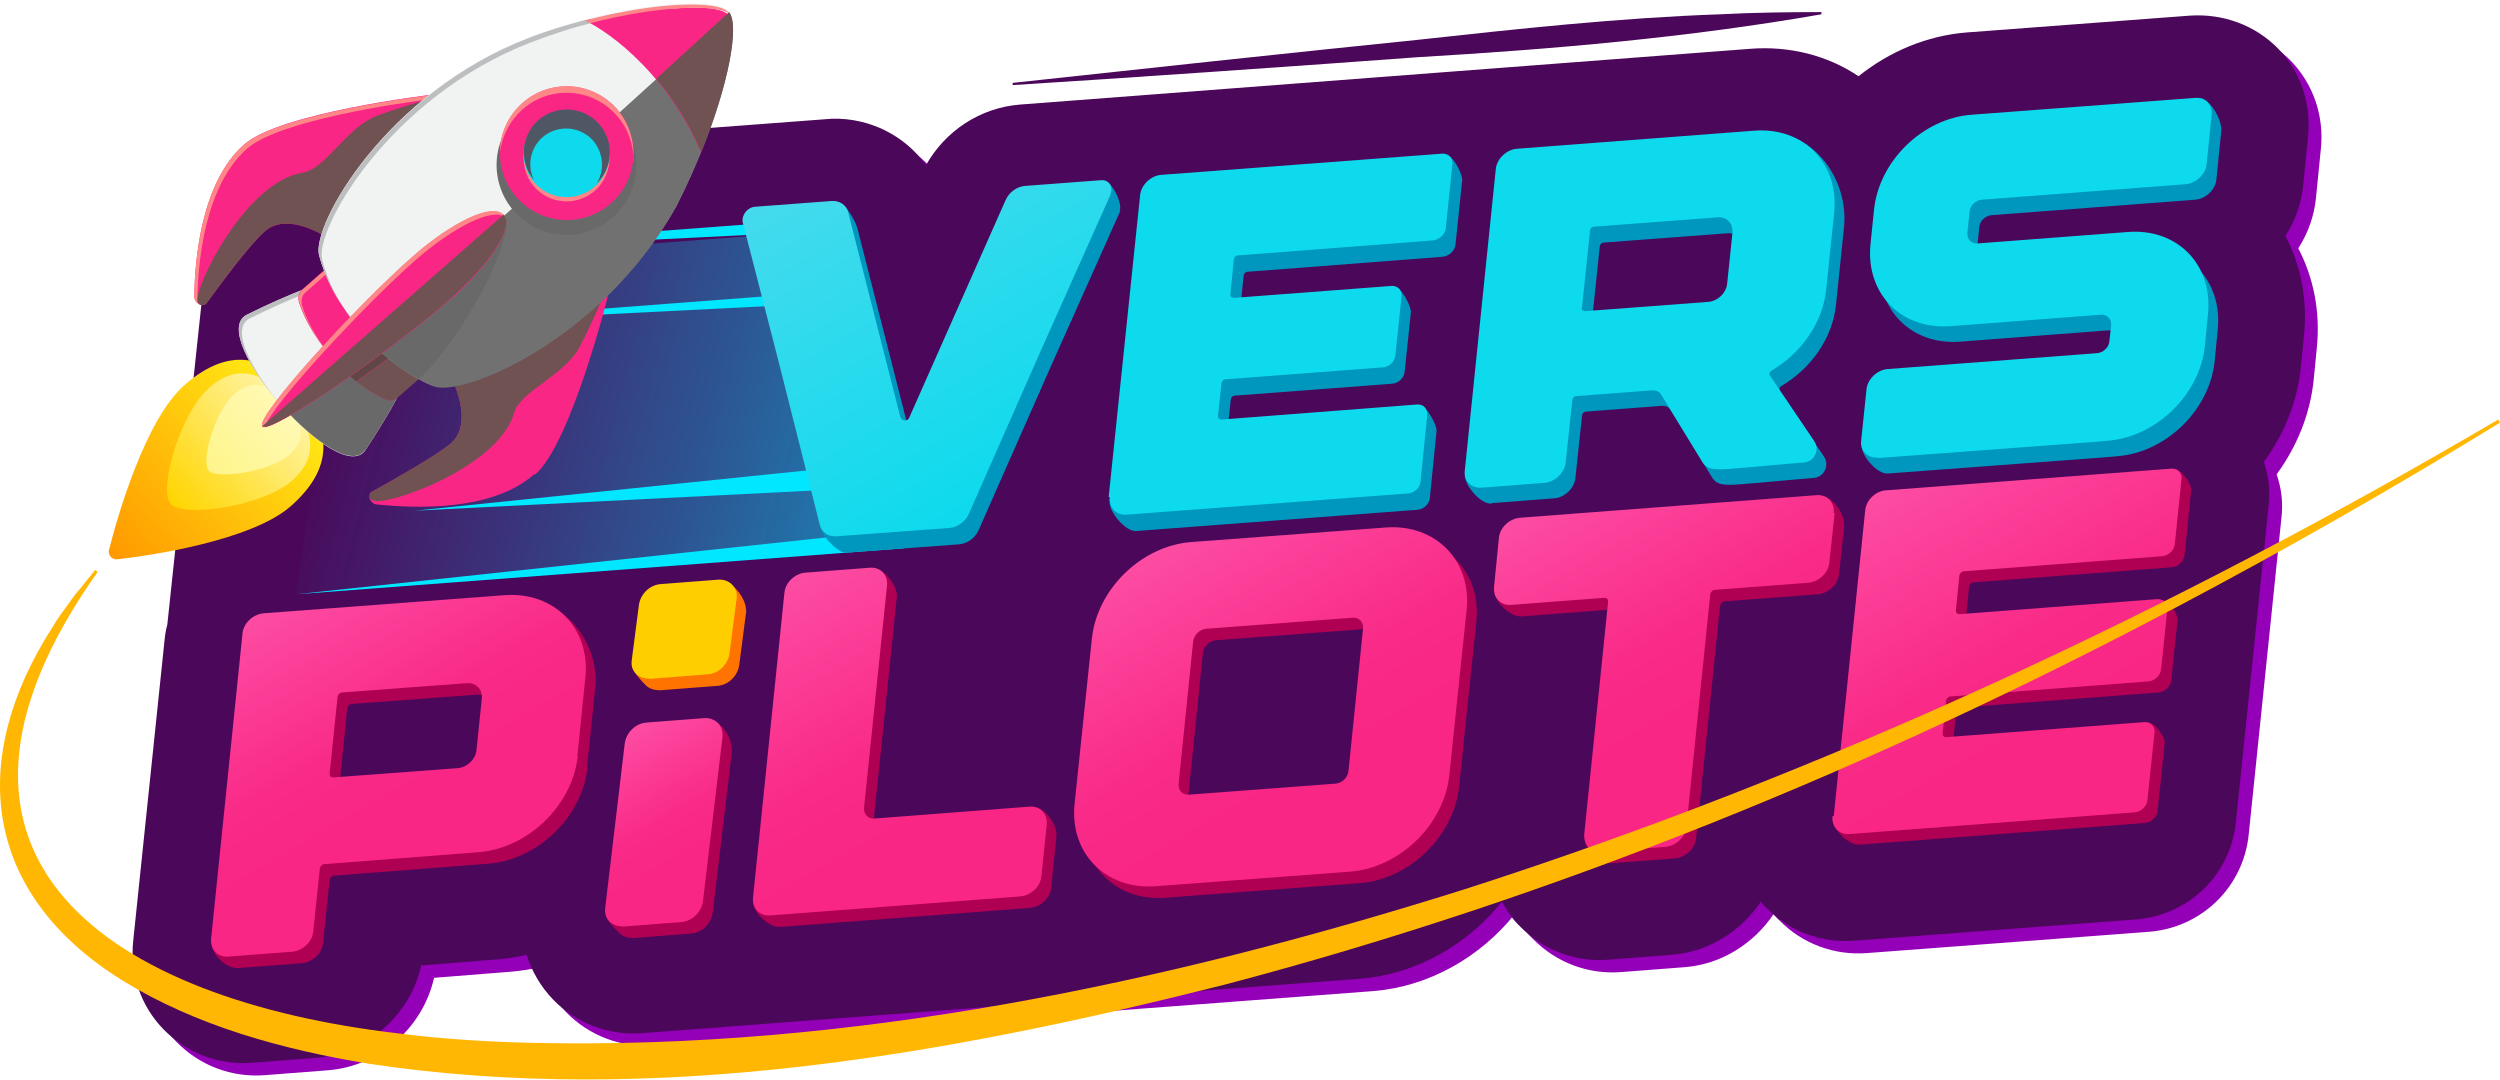 <svg width="220" height="95" viewBox="0 0 220 95" fill="none" xmlns="http://www.w3.org/2000/svg">
<path d="M201.625 5.385C199.6 3.322 196.797 2.271 193.839 2.465L174.218 3.945C170.714 4.217 167.405 5.619 164.68 7.799C161.955 5.969 158.607 5.112 155.142 5.385L90.907 10.29C87.403 10.563 84.328 12.587 82.615 15.624C80.785 13.054 77.71 11.458 74.362 11.536L29.942 14.884C24.297 15.312 19.743 19.711 19.12 25.356L15.85 56.072C15.733 56.5 15.655 56.929 15.616 57.357L12.852 83.868C12.54 86.788 13.514 89.63 15.538 91.693C17.562 93.757 20.366 94.847 23.324 94.613L28.852 94.185C33.407 93.835 37.222 90.409 38.196 86.048L45.047 85.503C45.865 85.425 46.682 85.309 47.461 85.114C47.928 86.555 48.707 87.917 49.797 89.046C51.821 91.148 54.702 92.238 57.661 92.005L120.844 87.216C125.75 86.827 130.266 84.219 133.302 80.442C133.73 81.221 134.236 82 134.898 82.623C136.923 84.686 139.726 85.776 142.684 85.542L148.212 85.114C151.444 84.88 154.324 83.051 156.076 80.442C156.232 80.637 156.388 80.832 156.582 80.987C158.607 83.051 161.41 84.102 164.33 83.868L189.089 82C193.722 81.649 197.42 78.068 197.887 73.435L200.768 45.561C200.924 44.237 200.768 42.953 200.34 41.746C202.131 39.293 203.299 36.451 203.61 33.376L203.883 30.573C204.194 27.458 203.61 24.461 202.248 21.852C203.104 20.529 203.649 19.011 203.805 17.414L204.233 13.132C204.544 10.212 203.571 7.37 201.547 5.307L201.625 5.385Z" fill="#9300B7"/>
<path d="M200.496 4.295C198.472 2.231 195.669 1.18 192.71 1.375L173.089 2.854C169.586 3.127 166.277 4.528 163.551 6.708C160.826 4.879 157.478 4.022 154.014 4.295L89.779 9.2C86.275 9.472 83.2 11.497 81.487 14.533C79.657 11.964 76.581 10.368 73.233 10.446L28.814 13.794C23.169 14.222 18.614 18.621 17.991 24.266L14.721 54.982C14.604 55.41 14.527 55.838 14.488 56.267L11.724 82.778C11.412 85.698 12.385 88.54 14.41 90.603C16.434 92.666 19.237 93.756 22.196 93.523L27.724 93.095C32.279 92.744 36.094 89.318 37.067 84.958L43.919 84.413C44.736 84.335 45.554 84.219 46.333 84.024C46.8 85.464 47.578 86.827 48.668 87.956C50.693 90.058 53.574 91.148 56.532 90.915L119.716 86.126C124.621 85.737 129.137 83.129 132.174 79.352C132.602 80.131 133.108 80.909 133.77 81.532C135.794 83.596 138.597 84.686 141.556 84.452L147.084 84.024C150.315 83.79 153.196 81.961 154.948 79.352C155.104 79.547 155.259 79.742 155.454 79.897C157.478 81.961 160.281 83.012 163.201 82.778L187.961 80.909C192.593 80.559 196.292 76.978 196.759 72.345L199.64 44.471C199.796 43.147 199.64 41.862 199.212 40.656C201.002 38.203 202.17 35.361 202.482 32.286L202.754 29.483C203.066 26.368 202.482 23.371 201.119 20.762C201.976 19.439 202.521 17.92 202.676 16.324L203.105 12.042C203.416 9.122 202.443 6.28 200.418 4.217L200.496 4.295Z" fill="#4B075A"/>
<g filter="url(#filter0_d_8550_3229)">
<path d="M51.704 67.518C51.237 71.878 47.344 75.654 42.984 76.004L29.397 77.056C29.203 77.056 29.047 77.25 29.008 77.406L28.424 82.973C28.346 83.907 27.49 84.686 26.555 84.764L20.95 85.192C20.015 85.27 18.614 84.063 18.692 83.129L22.195 56.773C22.273 55.839 23.13 55.06 24.064 54.982L44.969 52.646C49.33 52.335 52.833 56.306 52.366 60.627L51.666 67.479L51.704 67.518ZM41.933 61.133L30.955 61.951C30.76 61.951 30.604 62.145 30.565 62.301L29.865 69.114C29.865 69.308 29.981 69.425 30.176 69.425L41.154 68.608C41.972 68.53 42.712 67.829 42.789 67.012L43.257 62.496C43.334 61.678 42.751 61.055 41.894 61.133H41.933Z" fill="#AF0054"/>
<path d="M64.435 65.882L62.722 80.287C62.605 81.26 61.788 82.077 60.814 82.155L55.753 82.545C55.286 82.545 54.819 82.428 54.508 82.116C54.196 81.805 53.301 80.987 53.34 80.52L55.792 66.466C55.909 65.493 56.727 64.676 57.7 64.598L62.294 63.313C63.306 63.235 64.474 64.909 64.357 65.882H64.435Z" fill="#AF0054"/>
<path d="M65.68 53.697L65.057 58.486C64.941 59.459 64.123 60.276 63.15 60.354L58.089 60.744C57.622 60.744 57.154 60.627 56.843 60.316C56.532 60.004 55.558 58.992 55.597 58.525L57.038 54.281C57.154 53.308 57.972 52.49 58.945 52.413L63.383 51.089C64.396 51.011 65.719 52.724 65.641 53.736L65.68 53.697Z" fill="#FF7300"/>
<path d="M71.793 51.4L76.854 50.038C77.788 49.96 79.034 51.595 78.917 52.529L76.893 72.111C76.854 72.656 77.243 73.085 77.788 73.046L91.024 71.099C91.959 71.021 93.049 72.617 92.971 73.552L92.504 78.106C92.426 79.041 91.57 79.82 90.635 79.897L68.639 81.571C67.705 81.649 66.226 80.287 66.304 79.391L69.924 53.23C70.002 52.296 70.859 51.517 71.793 51.439V51.4Z" fill="#AF0054"/>
<path d="M129.916 54.709L128.397 69.231C127.93 73.591 124.037 77.367 119.677 77.717L102.509 79.002C98.148 79.313 94.956 76.082 95.423 71.722L96.942 57.201C97.409 52.841 101.302 49.065 105.662 48.714L122.83 47.43C127.19 47.118 130.383 50.349 129.916 54.709ZM120.806 56.306C120.845 55.761 120.455 55.332 119.91 55.371L106.986 56.345C106.441 56.383 105.935 56.89 105.857 57.435L104.572 70.009C104.533 70.554 104.922 70.982 105.467 70.943L118.392 69.97C118.937 69.931 119.443 69.464 119.521 68.88L120.806 56.306Z" fill="#AF0054"/>
<path d="M162.305 46.184L161.838 50.505C161.76 51.439 160.904 52.218 159.969 52.296L151.755 52.919C151.56 52.919 151.405 53.113 151.366 53.269L149.264 73.746C149.186 74.681 148.329 75.459 147.395 75.537L141.789 75.965C140.855 76.043 139.375 74.797 139.492 73.863L142.412 53.931C142.412 53.736 142.295 53.619 142.1 53.619L133.886 54.242C132.952 54.32 131.472 52.958 131.55 52.023L132.796 48.364C132.874 47.429 133.73 46.651 134.665 46.573L160.242 43.653C161.176 43.575 162.344 45.21 162.266 46.145L162.305 46.184Z" fill="#AF0054"/>
<path d="M161.449 72.15L164.991 45.911C165.069 44.977 165.926 44.16 166.86 44.121L191.347 41.279C191.892 41.24 192.904 42.602 192.826 43.147L192.242 48.831C192.203 49.376 191.697 49.882 191.113 49.921L173.673 51.245C173.478 51.245 173.322 51.439 173.283 51.595L172.972 54.71C172.972 54.904 173.089 55.021 173.283 55.021L190.257 52.802C190.802 52.763 191.697 54.048 191.62 54.632L191.074 59.848C191.036 60.393 190.529 60.9 189.946 60.938L172.544 62.262C172.349 62.262 172.193 62.457 172.154 62.612L171.843 65.532C171.843 65.727 171.96 65.844 172.154 65.844L189.05 63.586C189.595 63.547 190.568 64.87 190.491 65.415L189.868 71.333C189.829 71.878 189.323 72.384 188.739 72.423L163.668 74.33C162.733 74.408 161.293 73.085 161.371 72.15H161.449Z" fill="#AF0054"/>
</g>
<path d="M69.769 20.49L30.215 23.488L26.05 52.257L81.681 48.014L69.769 20.49Z" fill="url(#paint0_linear_8550_3229)"/>
<path d="M67.783 19.594L29.476 22.475L68.756 20.529L67.783 19.594Z" fill="#00E7FF"/>
<path d="M71.676 25.745L33.369 28.665L72.649 26.68L71.676 25.745Z" fill="#00E7FF"/>
<path d="M78.372 46.69L26.05 52.296L79.579 48.247L78.372 46.69Z" fill="#00E7FF"/>
<path d="M77.087 40.773L36.522 44.938L75.803 42.953L77.087 40.773Z" fill="#00E7FF"/>
<g filter="url(#filter1_d_8550_3229)">
<path d="M98.577 18.582C91.803 33.726 93.516 29.872 86.119 46.651C85.808 47.352 85.146 47.819 84.445 47.897L74.44 48.636C73.739 48.675 72.416 47.235 72.26 46.573C68.094 30.028 69.885 35.283 66.187 21.035C66.031 20.412 66.576 19.672 67.277 19.634L73.662 17.804C74.362 17.765 75.297 19.478 75.452 20.101L80.046 38.125C80.163 38.515 80.669 38.554 80.825 38.203L89.311 19.049C89.623 18.349 90.285 17.882 90.986 17.804L97.097 15.896C97.798 15.857 98.811 17.882 98.538 18.543L98.577 18.582Z" fill="#0097BF"/>
<path d="M97.603 44.081L101.185 18.621C101.263 17.726 102.119 16.908 103.015 16.83L127.268 13.638C127.813 13.599 128.748 15.351 128.67 15.896L128.086 21.502C128.047 22.047 127.541 22.514 126.996 22.592L109.789 23.916C109.594 23.916 109.438 24.11 109.438 24.266L109.127 27.341C109.127 27.536 109.244 27.653 109.438 27.653L122.714 25.239C123.259 25.2 124.232 26.952 124.154 27.536L123.609 32.714C123.57 33.259 123.064 33.726 122.519 33.765L108.66 34.816C108.465 34.816 108.309 35.011 108.309 35.166L107.998 38.047C107.998 38.242 108.115 38.359 108.309 38.359L124.971 35.712C125.516 35.673 126.49 37.425 126.412 37.969L125.828 43.809C125.789 44.354 125.283 44.821 124.738 44.86L99.978 46.729C99.044 46.807 97.565 45.016 97.642 44.12L97.603 44.081Z" fill="#0097BF"/>
<path d="M131.24 44.315C130.305 44.393 128.826 42.68 128.904 41.746L132.485 16.246C132.563 15.351 133.42 14.533 134.315 14.456L155.182 11.691C159.503 11.38 162.734 15.74 162.267 20.061L161.566 26.835C161.255 29.794 159.347 32.441 156.778 33.96C156.583 34.076 156.505 34.31 156.622 34.427L160.515 40.188C161.021 40.967 160.515 41.979 159.62 42.057C156.739 42.291 154.948 42.485 153.78 42.563C151.756 42.758 151.094 42.719 150.666 42.018L147.045 36.101C146.89 35.828 146.617 35.712 146.267 35.712L139.571 36.218C139.376 36.218 139.22 36.412 139.22 36.568L138.636 42.057C138.559 42.953 137.702 43.77 136.807 43.848L131.279 44.276L131.24 44.315ZM140.038 28.471C140.038 28.665 140.155 28.782 140.349 28.782L151.211 27.964C152.028 27.887 152.768 27.186 152.846 26.368L153.313 21.891C153.391 21.074 152.807 20.451 151.989 20.529L141.128 21.346C140.933 21.346 140.778 21.541 140.778 21.697L140.077 28.431L140.038 28.471Z" fill="#0097BF"/>
<path d="M166.121 41.668C165.186 41.746 163.707 40.033 163.824 39.099L165.109 35.634C165.186 34.738 166.043 33.921 166.938 33.843L185.391 32.441C185.936 32.403 186.442 31.935 186.481 31.39L186.637 29.989C186.676 29.444 186.287 29.016 185.742 29.055L172.466 30.067C168.145 30.378 165.031 27.186 165.459 22.865L165.77 19.828C166.199 15.546 170.053 11.77 174.374 11.458L193.489 8.616C194.423 8.538 195.552 10.563 195.474 11.497L195.046 15.779C194.968 16.675 194.112 17.492 193.216 17.57L175.269 18.933C174.724 18.972 174.218 19.439 174.179 19.984L173.985 21.852C173.946 22.398 174.335 22.826 174.88 22.787L188.155 21.775C192.477 21.463 195.591 24.655 195.163 28.977L194.89 31.78C194.462 36.062 190.608 39.838 186.287 40.15L185.43 40.228L166.16 41.668H166.121Z" fill="#0097BF"/>
</g>
<g filter="url(#filter2_d_8550_3229)">
<path d="M50.848 66.505C50.381 70.866 46.488 74.642 42.128 74.992L28.541 76.043C28.347 76.043 28.191 76.238 28.152 76.394L27.568 81.961C27.49 82.895 26.634 83.674 25.699 83.751L20.093 84.18C19.159 84.258 18.497 83.557 18.575 82.623L21.339 55.761C21.417 54.826 22.273 54.048 23.208 53.97L44.425 52.374C48.785 52.062 51.977 55.294 51.51 59.654L50.809 66.505H50.848ZM41.077 60.121L30.098 60.938C29.904 60.938 29.748 61.133 29.709 61.289L29.008 68.102C29.008 68.296 29.125 68.413 29.32 68.413L40.298 67.596C41.116 67.518 41.855 66.817 41.933 65.999L42.4 61.483C42.478 60.666 41.894 60.043 41.038 60.121H41.077Z" fill="url(#paint1_linear_8550_3229)"/>
<path d="M63.578 64.87L61.866 79.275C61.749 80.248 60.931 81.065 59.958 81.143L54.897 81.532C54.43 81.532 53.963 81.416 53.651 81.104C53.34 80.793 53.184 80.365 53.262 79.858L54.975 65.454C55.092 64.481 55.909 63.663 56.883 63.586L61.944 63.196C62.956 63.118 63.695 63.897 63.578 64.87Z" fill="url(#paint2_linear_8550_3229)"/>
<path d="M64.824 52.685L64.202 57.474C64.085 58.447 63.267 59.264 62.294 59.342L57.233 59.732C56.766 59.732 56.299 59.615 55.987 59.303C55.676 58.992 55.52 58.564 55.598 58.058L56.221 53.269C56.338 52.296 57.155 51.478 58.128 51.401L63.189 51.011C64.201 50.933 64.941 51.712 64.824 52.685Z" fill="#FFCE00"/>
<path d="M70.936 50.388L76.542 49.96C77.476 49.882 78.138 50.583 78.06 51.517L76.035 71.099C75.997 71.644 76.386 72.073 76.931 72.034L90.595 70.983C91.53 70.905 92.192 71.605 92.114 72.54L91.647 77.094C91.569 78.029 90.712 78.807 89.778 78.885L67.782 80.559C66.848 80.637 66.186 79.936 66.264 79.002L69.028 52.179C69.106 51.245 69.962 50.466 70.897 50.388H70.936Z" fill="url(#paint3_linear_8550_3229)"/>
<path d="M129.06 53.697L127.541 68.218C127.074 72.579 123.181 76.355 118.821 76.705L101.653 77.99C97.293 78.301 94.1 75.07 94.567 70.71L96.086 56.189C96.553 51.829 100.446 48.053 104.806 47.702L121.974 46.417C126.334 46.106 129.527 49.337 129.06 53.697ZM119.95 55.294C119.989 54.749 119.6 54.32 119.054 54.359L106.13 55.333C105.585 55.371 105.079 55.877 105.001 56.422L103.716 68.997C103.677 69.542 104.066 69.97 104.611 69.931L117.536 68.958C118.081 68.919 118.587 68.452 118.665 67.868L119.95 55.294Z" fill="url(#paint4_linear_8550_3229)"/>
<path d="M161.449 45.172L160.982 49.493C160.904 50.427 160.047 51.206 159.113 51.284L150.899 51.907C150.704 51.907 150.548 52.101 150.509 52.257L148.407 72.734C148.329 73.669 147.473 74.447 146.539 74.525L140.933 74.953C139.998 75.031 139.336 74.33 139.414 73.396L141.517 52.919C141.517 52.724 141.4 52.607 141.205 52.607L132.991 53.23C132.056 53.308 131.395 52.607 131.473 51.673L131.901 47.352C131.979 46.417 132.835 45.639 133.769 45.561L159.853 43.575C160.787 43.498 161.449 44.198 161.371 45.133L161.449 45.172Z" fill="url(#paint5_linear_8550_3229)"/>
<path d="M161.371 71.8L164.135 44.938C164.213 44.004 165.069 43.186 166.004 43.147L191.075 41.24C191.62 41.201 192.048 41.629 191.97 42.174L191.386 47.858C191.347 48.403 190.841 48.909 190.257 48.948L172.817 50.272C172.622 50.272 172.466 50.466 172.427 50.622L172.116 53.736C172.116 53.931 172.233 54.048 172.427 54.048L189.829 52.724C190.374 52.685 190.802 53.113 190.724 53.658L190.179 58.875C190.14 59.42 189.634 59.926 189.05 59.965L171.649 61.289C171.454 61.289 171.298 61.483 171.259 61.639L170.948 64.559C170.948 64.754 171.065 64.87 171.259 64.87L188.7 63.547C189.245 63.508 189.673 63.936 189.595 64.481L188.973 70.398C188.934 70.943 188.428 71.45 187.844 71.488L162.773 73.396C161.838 73.474 161.176 72.773 161.254 71.839L161.371 71.8Z" fill="url(#paint6_linear_8550_3229)"/>
</g>
<g filter="url(#filter3_d_8550_3229)">
<path d="M97.72 17.142C90.946 32.286 92.659 28.432 85.262 45.211C84.951 45.911 84.289 46.379 83.588 46.456L73.583 47.196C72.883 47.235 72.299 46.846 72.143 46.184C67.977 29.639 69.028 33.804 65.369 19.595C65.213 18.972 65.758 18.232 66.459 18.193L73.194 17.687C73.895 17.648 74.479 18.037 74.634 18.66L79.228 36.685C79.345 37.074 79.851 37.113 80.007 36.763L88.494 17.609C88.805 16.908 89.467 16.441 90.168 16.363L96.903 15.857C97.603 15.818 97.993 16.441 97.72 17.103V17.142Z" fill="url(#paint7_linear_8550_3229)"/>
<path d="M97.564 43.731L100.329 17.181C100.406 16.285 101.263 15.468 102.158 15.39L126.918 13.521C127.463 13.482 127.852 13.911 127.813 14.456L127.229 20.062C127.19 20.607 126.684 21.074 126.139 21.152L108.932 22.475C108.737 22.475 108.582 22.67 108.582 22.826L108.27 25.901C108.27 26.096 108.387 26.213 108.582 26.213L122.441 25.162C122.986 25.123 123.375 25.512 123.336 26.096L122.791 31.274C122.752 31.819 122.246 32.286 121.701 32.325L107.842 33.376C107.647 33.376 107.492 33.57 107.492 33.726L107.18 36.607C107.18 36.802 107.297 36.919 107.492 36.919L124.699 35.595C125.244 35.556 125.633 35.945 125.594 36.529L125.01 42.369C124.971 42.914 124.465 43.381 123.92 43.42L99.161 45.288C98.226 45.366 97.564 44.666 97.681 43.77L97.564 43.731Z" fill="#0DDAED"/>
<path d="M130.383 42.914C129.449 42.992 128.787 42.291 128.903 41.395L131.629 14.884C131.706 13.989 132.563 13.171 133.458 13.093L154.403 11.497C158.724 11.185 161.838 14.378 161.41 18.699L160.709 25.473C160.398 28.432 158.49 31.079 155.921 32.597C155.726 32.714 155.649 32.947 155.765 33.064L159.658 38.826C160.164 39.605 159.658 40.617 158.763 40.695C155.882 40.928 154.091 41.123 152.923 41.201C150.899 41.395 150.237 41.356 149.809 40.656L146.189 34.738C146.033 34.466 145.76 34.349 145.41 34.349L138.714 34.855C138.519 34.855 138.364 35.05 138.364 35.205L137.78 40.695C137.702 41.59 136.845 42.407 135.95 42.485L130.422 42.914H130.383ZM139.181 27.069C139.181 27.264 139.298 27.381 139.493 27.381L150.354 26.563C151.172 26.485 151.911 25.784 151.989 24.967L152.456 20.49C152.534 19.672 151.95 19.049 151.133 19.127L140.271 19.945C140.076 19.945 139.921 20.139 139.921 20.295L139.22 27.03L139.181 27.069Z" fill="#0DDAED"/>
<path d="M165.264 40.266C164.33 40.344 163.668 39.644 163.785 38.748L164.252 34.271C164.33 33.376 165.186 32.558 166.082 32.48L184.535 31.079C185.08 31.04 185.586 30.573 185.625 30.028L185.78 28.626C185.819 28.081 185.43 27.653 184.885 27.692L171.61 28.704C167.289 29.016 164.174 25.823 164.602 21.502L164.914 18.465C165.342 14.183 169.196 10.407 173.517 10.095L193.138 8.616C194.073 8.538 194.734 9.239 194.618 10.134L194.189 14.417C194.111 15.312 193.255 16.13 192.36 16.207L174.413 17.57C173.868 17.609 173.362 18.076 173.323 18.621L173.128 20.49C173.089 21.035 173.478 21.463 174.023 21.424L187.299 20.412C191.62 20.101 194.734 23.293 194.306 27.614L194.034 30.417C193.605 34.699 189.751 38.476 185.43 38.787L184.574 38.865L165.303 40.305L165.264 40.266Z" fill="#0DDAED"/>
</g>
<path d="M160.281 1.258C148.485 3.322 136.612 4.334 124.738 5.035C115.862 5.696 97.993 6.942 89.117 7.487V7.293C97.993 6.319 115.823 4.412 124.66 3.516C133.536 2.543 142.451 1.57 151.366 1.258C154.325 1.103 157.322 1.064 160.281 1.064V1.258Z" fill="#4B075A"/>
<path d="M8.609 50.31C-9.455 75.81 10.205 87.995 34.848 90.915C38.78 91.421 42.945 91.693 46.916 91.771C74.751 92.394 102.392 86.593 128.864 78.262C160.631 68.062 191.075 53.814 219.844 36.918L220 37.191C210.696 42.914 201.197 48.325 191.542 53.425C164.953 67.479 136.962 78.963 107.842 86.632C83.316 92.822 57.661 97.416 32.395 93.601C24.882 92.355 17.251 90.292 10.711 86.243C-1.513 78.613 -2.915 66.856 4.677 55.099C4.949 54.593 5.494 53.853 5.845 53.386C6.195 52.88 6.662 52.218 7.09 51.751L8.375 50.155L8.609 50.349V50.31Z" fill="#FFB703"/>
<path d="M25.582 44.549C22.118 47.585 13.164 48.909 10.283 49.22C9.855 49.259 9.504 48.831 9.582 48.442C10.283 45.639 12.736 36.957 16.239 33.882C20.405 30.222 23.714 31.546 26.283 34.505C28.853 37.463 29.748 40.889 25.582 44.549Z" fill="url(#paint8_linear_8550_3229)"/>
<path d="M25.661 42.33C23.052 44.588 16.045 45.561 15.033 44.354C13.904 43.069 15.85 36.334 18.459 34.077C21.067 31.819 23.403 32.986 25.427 35.244C27.413 37.502 28.269 40.033 25.7 42.291L25.661 42.33Z" fill="url(#paint9_linear_8550_3229)"/>
<path d="M25.388 40.072C23.675 41.551 19.042 42.174 18.38 41.434C17.64 40.578 18.925 36.14 20.638 34.66C22.351 33.181 23.908 33.96 25.232 35.439C26.555 36.957 27.101 38.593 25.427 40.072H25.388Z" fill="url(#paint10_linear_8550_3229)"/>
<path d="M34.925 35.05C34.224 36.373 33.29 37.892 32.161 39.605C29.864 43.03 18.029 29.522 21.728 27.692C23.597 26.758 25.232 26.057 26.594 25.512L34.925 35.05Z" fill="#F1F2F2"/>
<g style="mix-blend-mode:hard-light">
<path d="M24.882 35.828C22.001 32.597 19.821 28.626 21.728 27.692C23.597 26.758 25.232 26.057 26.595 25.512L26.867 25.823C25.505 26.368 23.908 27.069 22.001 28.003C20.171 28.899 22.157 32.675 24.882 35.828Z" fill="#BCBEC0"/>
</g>
<g style="mix-blend-mode:hard-light">
<path d="M32.161 39.605C33.291 37.892 34.225 36.373 34.926 35.05L30.994 30.534C28.93 32.286 26.867 34.038 24.804 35.712C27.568 38.826 31.032 41.279 32.161 39.566V39.605Z" fill="#696969"/>
</g>
<path d="M34.965 35.011C34.653 35.283 34.186 35.322 33.758 35.089C32.823 34.66 31.188 33.687 29.281 31.546C27.373 29.366 26.634 27.614 26.322 26.641C26.166 26.174 26.283 25.745 26.595 25.473L28.502 23.799L36.833 33.298L34.926 34.972L34.965 35.011Z" fill="#F92685"/>
<g style="mix-blend-mode:hard-light">
<path d="M29.437 31.702C29.398 31.663 29.359 31.585 29.32 31.546C27.412 29.366 26.673 27.614 26.361 26.641C26.205 26.174 26.322 25.745 26.634 25.473L28.541 23.799L28.775 24.072L26.867 25.745C26.556 26.018 26.478 26.446 26.595 26.913C26.867 27.848 27.607 29.561 29.437 31.702Z" fill="#FF8787"/>
</g>
<path d="M46.994 41.746C43.295 45.016 36.56 44.743 33.173 44.393C32.862 44.393 32.629 44.12 32.512 43.848C32.512 43.809 32.512 43.731 32.512 43.692C32.512 43.498 32.551 43.342 32.745 43.264C34.847 42.096 38.429 40.072 39.675 39.021C41.427 37.463 40.337 34.544 39.753 33.259C39.753 33.22 39.753 33.181 39.714 33.142C39.558 32.792 39.441 32.597 39.441 32.597L49.641 27.848L52.561 26.485L53.495 26.057C53.495 26.057 50.264 38.982 47.111 41.746H46.994Z" fill="#F92685"/>
<g style="mix-blend-mode:hard-light">
<path d="M32.823 44.043C32.707 44.004 32.629 43.926 32.551 43.848C32.473 43.614 32.551 43.381 32.745 43.264C34.848 42.096 38.429 40.072 39.675 39.021C41.427 37.464 40.337 34.544 39.753 33.259L53.145 25.901C53.145 25.901 52.288 28.081 51.043 30.456C49.758 33.026 45.787 34.388 45.242 36.334C43.841 41.201 33.913 44.588 32.862 44.043H32.823Z" fill="#715252"/>
</g>
<path d="M21.456 12.743C17.758 16.013 17.135 22.709 17.096 26.096C17.096 26.407 17.329 26.68 17.563 26.797C17.602 26.797 17.68 26.835 17.719 26.835C17.913 26.835 18.069 26.835 18.186 26.68C19.587 24.733 22.04 21.463 23.286 20.373C25.038 18.816 27.802 20.256 29.008 21.035C29.008 21.035 29.086 21.074 29.125 21.113C29.437 21.307 29.631 21.463 29.631 21.463L35.627 11.925L37.339 9.2L37.885 8.344C37.885 8.344 24.687 9.901 21.495 12.704L21.456 12.743Z" fill="#F92685"/>
<g style="mix-blend-mode:hard-light">
<path d="M37.807 8.382L37.573 8.772C35.081 9.083 24.531 10.601 21.728 13.093C18.03 16.363 17.407 23.059 17.368 26.446C17.368 26.563 17.368 26.68 17.446 26.758C17.251 26.602 17.096 26.368 17.096 26.096C17.135 22.709 17.758 16.013 21.456 12.743C24.648 9.94 37.846 8.382 37.846 8.382H37.807Z" fill="#FF8787"/>
</g>
<g style="mix-blend-mode:hard-light">
<path d="M17.407 26.524C17.407 26.641 17.485 26.719 17.563 26.797C17.796 26.913 18.03 26.875 18.186 26.68C19.587 24.733 22.04 21.463 23.285 20.373C25.037 18.816 27.801 20.256 29.008 21.035L38.001 8.655C38.001 8.655 35.743 9.239 33.213 10.173C30.526 11.147 28.658 14.884 26.633 15.195C21.611 15.974 17.018 25.395 17.407 26.524Z" fill="#715252"/>
</g>
<g style="mix-blend-mode:hard-light">
<path d="M34.848 31.04C33.68 31.896 32.512 32.753 31.345 33.57C30.916 33.22 30.488 32.831 29.982 32.325C31.072 31.39 32.201 30.378 33.369 29.366L34.809 31.04H34.848Z" fill="#614646"/>
</g>
<g style="mix-blend-mode:hard-light">
<path d="M36.872 33.337L34.964 35.011C34.653 35.283 34.186 35.322 33.758 35.089C33.212 34.816 32.356 34.388 31.383 33.57C32.551 32.753 33.719 31.896 34.886 31.04L36.911 33.337H36.872Z" fill="#715252"/>
</g>
<path d="M38.157 33.96C37.729 33.804 37.3 33.609 36.833 33.337C35.315 32.519 33.641 31.274 31.967 29.366V29.288C29.67 26.719 28.58 24.344 28.074 22.436C27.412 19.828 33.953 8.149 46.488 3.322C54.547 0.207 62.956 -0.338 64.124 0.986C65.33 2.348 63.462 10.368 59.491 18.154C52.834 29.95 40.648 34.894 38.157 33.921V33.96Z" fill="#F1F2F2"/>
<g style="mix-blend-mode:hard-light">
<path d="M59.491 18.232C63.462 10.485 65.331 2.543 64.163 1.103C55.52 9.044 43.802 19.672 32.123 29.599C33.758 31.39 35.354 32.597 36.834 33.376C37.301 33.609 37.729 33.804 38.157 33.999C40.649 34.972 52.834 30.028 59.491 18.232Z" fill="#717171"/>
</g>
<g style="mix-blend-mode:hard-light">
<path d="M51.977 2.037C50.264 2.465 48.512 3.049 46.761 3.711C34.225 8.538 27.685 20.217 28.347 22.826C28.814 24.694 29.865 27.03 32.045 29.522C32.045 29.522 31.967 29.444 31.967 29.405V29.327C29.67 26.758 28.58 24.383 28.074 22.475C27.412 19.867 33.953 8.188 46.488 3.361C48.162 2.699 49.875 2.193 51.51 1.764C51.627 1.842 51.783 1.92 51.977 1.998V2.037Z" fill="#BCBEC0"/>
</g>
<g style="mix-blend-mode:hard-light">
<path d="M55.505 16.944C56.843 13.822 55.397 10.206 52.275 8.868C49.152 7.529 45.536 8.976 44.198 12.098C42.86 15.22 44.306 18.837 47.428 20.175C50.551 21.513 54.167 20.067 55.505 16.944Z" fill="#696969"/>
</g>
<g style="mix-blend-mode:hard-light">
<path d="M36.833 33.337C35.315 32.519 33.641 31.273 31.967 29.366L44.58 19.672C44.502 21.891 42.05 27.303 38.157 32.013C37.845 32.402 37.3 32.947 36.872 33.337H36.833Z" fill="#696969"/>
</g>
<path d="M39.676 26.29C34.693 30.689 23.753 38.32 23.091 37.541C22.391 36.763 31.384 26.913 36.367 22.553C39.598 19.711 43.296 17.804 44.308 18.933C45.321 20.062 42.946 23.448 39.676 26.329V26.29Z" fill="#F92685"/>
<g style="mix-blend-mode:hard-light">
<path d="M44.464 19.127C43.335 18.193 39.754 20.101 36.639 22.826C31.968 26.913 23.831 35.751 23.325 37.541C23.208 37.541 23.13 37.541 23.091 37.502C22.391 36.724 31.384 26.875 36.367 22.514C39.598 19.672 43.296 17.765 44.308 18.894C44.386 18.972 44.425 19.049 44.464 19.127Z" fill="#FF8787"/>
</g>
<g style="mix-blend-mode:hard-light">
<path d="M44.308 18.894L23.091 37.502C23.792 38.281 34.693 30.651 39.676 26.252C42.946 23.371 45.321 20.023 44.308 18.855V18.894Z" fill="#715252"/>
</g>
<path d="M61.671 13.405C61.165 12.198 59.841 9.395 57.428 6.631C55.209 4.1 53.145 2.699 51.938 2.037C51.783 1.92 51.627 1.842 51.471 1.803C51.627 1.764 51.822 1.726 51.977 1.687C51.977 1.687 52.016 1.687 52.055 1.687C52.172 1.687 52.328 1.609 52.444 1.609C52.444 1.609 52.483 1.609 52.522 1.609C52.6 1.609 52.717 1.57 52.795 1.531C52.989 1.492 53.184 1.453 53.418 1.375C53.535 1.375 53.651 1.336 53.768 1.297C53.885 1.297 54.002 1.258 54.118 1.219C54.274 1.219 54.391 1.181 54.547 1.142C54.547 1.142 54.624 1.142 54.663 1.142C54.741 1.142 54.819 1.142 54.897 1.103C54.975 1.103 55.053 1.103 55.131 1.064C55.209 1.064 55.286 1.064 55.364 1.025C55.442 1.025 55.52 1.025 55.598 0.986C55.676 0.986 55.754 0.986 55.831 0.947C55.909 0.947 55.987 0.947 56.065 0.947C56.298 0.947 56.532 0.869 56.766 0.83C56.844 0.83 56.921 0.83 56.999 0.83C56.999 0.83 57.038 0.83 57.077 0.83C57.194 0.83 57.311 0.83 57.389 0.791C57.389 0.791 57.428 0.791 57.466 0.791C57.622 0.791 57.739 0.791 57.895 0.752C57.972 0.752 58.05 0.752 58.128 0.752C58.206 0.752 58.284 0.752 58.362 0.752C58.44 0.752 58.518 0.752 58.595 0.752C58.751 0.752 58.868 0.752 59.024 0.752C59.452 0.752 59.841 0.713 60.23 0.674C60.347 0.674 60.464 0.674 60.62 0.674C60.737 0.674 60.853 0.674 60.97 0.674C61.204 0.674 61.437 0.674 61.632 0.674C61.671 0.674 61.749 0.674 61.788 0.674C62.566 0.713 63.189 0.83 63.578 0.986C63.812 1.064 63.968 1.181 64.085 1.297C64.085 1.297 64.085 1.336 64.124 1.375C64.124 1.375 64.124 1.375 64.124 1.414C64.863 2.816 63.89 7.838 61.554 13.599L61.671 13.405Z" fill="#F92685"/>
<g style="mix-blend-mode:hard-light">
<path d="M64.24 1.219C62.995 0.324 57.856 0.519 51.938 2.037C51.783 1.92 51.627 1.842 51.471 1.803C57.7 0.168 63.189 0.013 64.085 1.064C64.124 1.103 64.162 1.18 64.201 1.219H64.24Z" fill="#FF8787"/>
</g>
<path d="M49.875 19.361C53.122 19.361 55.754 16.729 55.754 13.482C55.754 10.236 53.122 7.604 49.875 7.604C46.629 7.604 43.997 10.236 43.997 13.482C43.997 16.729 46.629 19.361 49.875 19.361Z" fill="#F92685"/>
<g style="mix-blend-mode:hard-light">
<path d="M64.162 1.064C62.177 2.893 59.997 4.879 57.739 6.942C59.997 9.589 61.204 12.237 61.71 13.405C64.123 7.448 65.097 2.232 64.162 1.064Z" fill="#715252"/>
</g>
<g style="mix-blend-mode:hard-light">
<path d="M55.754 14.144C55.754 12.743 55.286 11.302 54.274 10.173C52.133 7.721 48.396 7.487 45.982 9.628C44.853 10.641 44.191 11.964 43.997 13.366C43.997 11.77 44.697 10.173 45.982 9.044C48.435 6.903 52.133 7.137 54.274 9.589C55.403 10.874 55.87 12.548 55.715 14.144H55.754Z" fill="#FF8787"/>
</g>
<g style="mix-blend-mode:hard-light">
<path d="M50.983 17.549C52.974 16.925 54.081 14.806 53.458 12.816C52.834 10.826 50.715 9.718 48.725 10.342C46.735 10.966 45.627 13.085 46.251 15.075C46.874 17.065 48.993 18.173 50.983 17.549Z" fill="#FF8787"/>
</g>
<path d="M50.984 17.177C52.974 16.554 54.082 14.435 53.458 12.445C52.834 10.454 50.716 9.347 48.725 9.97C46.735 10.594 45.628 12.713 46.251 14.703C46.875 16.693 48.994 17.801 50.984 17.177Z" fill="#0DDAED"/>
<g style="mix-blend-mode:hard-light">
<path d="M52.444 16.246C53.223 15.079 53.145 13.521 52.211 12.392C51.043 11.069 49.057 10.952 47.734 12.081C46.644 13.054 46.371 14.611 46.994 15.857C45.67 14.3 45.826 11.925 47.383 10.563C48.941 9.2 51.354 9.356 52.717 10.913C54.079 12.47 53.962 14.806 52.444 16.207V16.246Z" fill="#4E5763"/>
</g>
<defs>
<filter id="filter0_d_8550_3229" x="15.963" y="38.553" width="179.592" height="49.368" filterUnits="userSpaceOnUse" color-interpolation-filters="sRGB">
<feFlood flood-opacity="0" result="BackgroundImageFix"/>
<feColorMatrix in="SourceAlpha" type="matrix" values="0 0 0 0 0 0 0 0 0 0 0 0 0 0 0 0 0 0 127 0" result="hardAlpha"/>
<feOffset/>
<feGaussianBlur stdDeviation="1.363"/>
<feColorMatrix type="matrix" values="0 0 0 0 1 0 0 0 0 0.902 0 0 0 0 0.482 0 0 0 0.5 0"/>
<feBlend mode="normal" in2="BackgroundImageFix" result="effect1_dropShadow_8550_3229"/>
<feBlend mode="normal" in="SourceGraphic" in2="effect1_dropShadow_8550_3229" result="shape"/>
</filter>
<filter id="filter1_d_8550_3229" x="63.435" y="5.889" width="134.768" height="45.474" filterUnits="userSpaceOnUse" color-interpolation-filters="sRGB">
<feFlood flood-opacity="0" result="BackgroundImageFix"/>
<feColorMatrix in="SourceAlpha" type="matrix" values="0 0 0 0 0 0 0 0 0 0 0 0 0 0 0 0 0 0 127 0" result="hardAlpha"/>
<feOffset/>
<feGaussianBlur stdDeviation="1.363"/>
<feColorMatrix type="matrix" values="0 0 0 0 0 0 0 0 0 0.953 0 0 0 0 1 0 0 0 0.5 0"/>
<feBlend mode="normal" in2="BackgroundImageFix" result="effect1_dropShadow_8550_3229"/>
<feBlend mode="normal" in="SourceGraphic" in2="effect1_dropShadow_8550_3229" result="shape"/>
</filter>
<filter id="filter2_d_8550_3229" x="15.844" y="38.512" width="178.861" height="48.399" filterUnits="userSpaceOnUse" color-interpolation-filters="sRGB">
<feFlood flood-opacity="0" result="BackgroundImageFix"/>
<feColorMatrix in="SourceAlpha" type="matrix" values="0 0 0 0 0 0 0 0 0 0 0 0 0 0 0 0 0 0 127 0" result="hardAlpha"/>
<feOffset/>
<feGaussianBlur stdDeviation="1.363"/>
<feColorMatrix type="matrix" values="0 0 0 0 1 0 0 0 0 0.902 0 0 0 0 0.482 0 0 0 0.5 0"/>
<feBlend mode="normal" in2="BackgroundImageFix" result="effect1_dropShadow_8550_3229"/>
<feBlend mode="normal" in="SourceGraphic" in2="effect1_dropShadow_8550_3229" result="shape"/>
</filter>
<filter id="filter3_d_8550_3229" x="62.617" y="5.885" width="134.739" height="44.039" filterUnits="userSpaceOnUse" color-interpolation-filters="sRGB">
<feFlood flood-opacity="0" result="BackgroundImageFix"/>
<feColorMatrix in="SourceAlpha" type="matrix" values="0 0 0 0 0 0 0 0 0 0 0 0 0 0 0 0 0 0 127 0" result="hardAlpha"/>
<feOffset/>
<feGaussianBlur stdDeviation="1.363"/>
<feColorMatrix type="matrix" values="0 0 0 0 0 0 0 0 0 0.953 0 0 0 0 1 0 0 0 0.5 0"/>
<feBlend mode="normal" in2="BackgroundImageFix" result="effect1_dropShadow_8550_3229"/>
<feBlend mode="normal" in="SourceGraphic" in2="effect1_dropShadow_8550_3229" result="shape"/>
</filter>
<linearGradient id="paint0_linear_8550_3229" x1="28.236" y1="33.802" x2="82.637" y2="48.06" gradientUnits="userSpaceOnUse">
<stop stop-color="#00C9E7" stop-opacity="0"/>
<stop offset="0.6" stop-color="#00C9E7" stop-opacity="0.4"/>
<stop offset="1" stop-color="#00C9E7" stop-opacity="0.7"/>
</linearGradient>
<linearGradient id="paint1_linear_8550_3229" x1="25.076" y1="52.724" x2="39.403" y2="77.523" gradientUnits="userSpaceOnUse">
<stop stop-color="#FD4CA3"/>
<stop offset="0.3" stop-color="#FB3792"/>
<stop offset="0.5" stop-color="#F92A88"/>
<stop offset="0.7" stop-color="#F92685"/>
</linearGradient>
<linearGradient id="paint2_linear_8550_3229" x1="54.157" y1="64.948" x2="62.722" y2="79.781" gradientUnits="userSpaceOnUse">
<stop stop-color="#FD4CA3"/>
<stop offset="0.3" stop-color="#FB3792"/>
<stop offset="0.5" stop-color="#F92A88"/>
<stop offset="0.7" stop-color="#F92685"/>
</linearGradient>
<linearGradient id="paint3_linear_8550_3229" x1="66.069" y1="52.997" x2="83.276" y2="82.856" gradientUnits="userSpaceOnUse">
<stop stop-color="#FD4CA3"/>
<stop offset="0.3" stop-color="#FB3792"/>
<stop offset="0.5" stop-color="#F92A88"/>
<stop offset="0.7" stop-color="#F92685"/>
</linearGradient>
<linearGradient id="paint4_linear_8550_3229" x1="103.366" y1="47.546" x2="120.3" y2="76.861" gradientUnits="userSpaceOnUse">
<stop stop-color="#FD4CA3"/>
<stop offset="0.3" stop-color="#FB3792"/>
<stop offset="0.5" stop-color="#F92A88"/>
<stop offset="0.7" stop-color="#F92685"/>
</linearGradient>
<linearGradient id="paint5_linear_8550_3229" x1="140.271" y1="41.707" x2="156.154" y2="69.269" gradientUnits="userSpaceOnUse">
<stop stop-color="#FD4CA3"/>
<stop offset="0.3" stop-color="#FB3792"/>
<stop offset="0.5" stop-color="#F92A88"/>
<stop offset="0.7" stop-color="#F92685"/>
</linearGradient>
<linearGradient id="paint6_linear_8550_3229" x1="167.872" y1="41.824" x2="185.78" y2="72.851" gradientUnits="userSpaceOnUse">
<stop stop-color="#FD4CA3"/>
<stop offset="0.3" stop-color="#FB3792"/>
<stop offset="0.5" stop-color="#F92A88"/>
<stop offset="0.7" stop-color="#F92685"/>
</linearGradient>
<linearGradient id="paint7_linear_8550_3229" x1="74.596" y1="13.366" x2="91.258" y2="42.252" gradientUnits="userSpaceOnUse">
<stop stop-color="#45DAED"/>
<stop offset="1" stop-color="#0DDAED"/>
</linearGradient>
<linearGradient id="paint8_linear_8550_3229" x1="9.865" y1="49.093" x2="26.39" y2="34.576" gradientUnits="userSpaceOnUse">
<stop stop-color="#FF9900"/>
<stop offset="1" stop-color="#FFEB14"/>
</linearGradient>
<linearGradient id="paint9_linear_8550_3229" x1="15.13" y1="44.468" x2="25.484" y2="35.372" gradientUnits="userSpaceOnUse">
<stop stop-color="#FFD500"/>
<stop offset="1" stop-color="#FFF4A1"/>
</linearGradient>
<linearGradient id="paint10_linear_8550_3229" x1="18.522" y1="41.488" x2="25.337" y2="35.501" gradientUnits="userSpaceOnUse">
<stop stop-color="#FFF58B"/>
<stop offset="1" stop-color="#FFF9B5"/>
</linearGradient>
</defs>
</svg>
